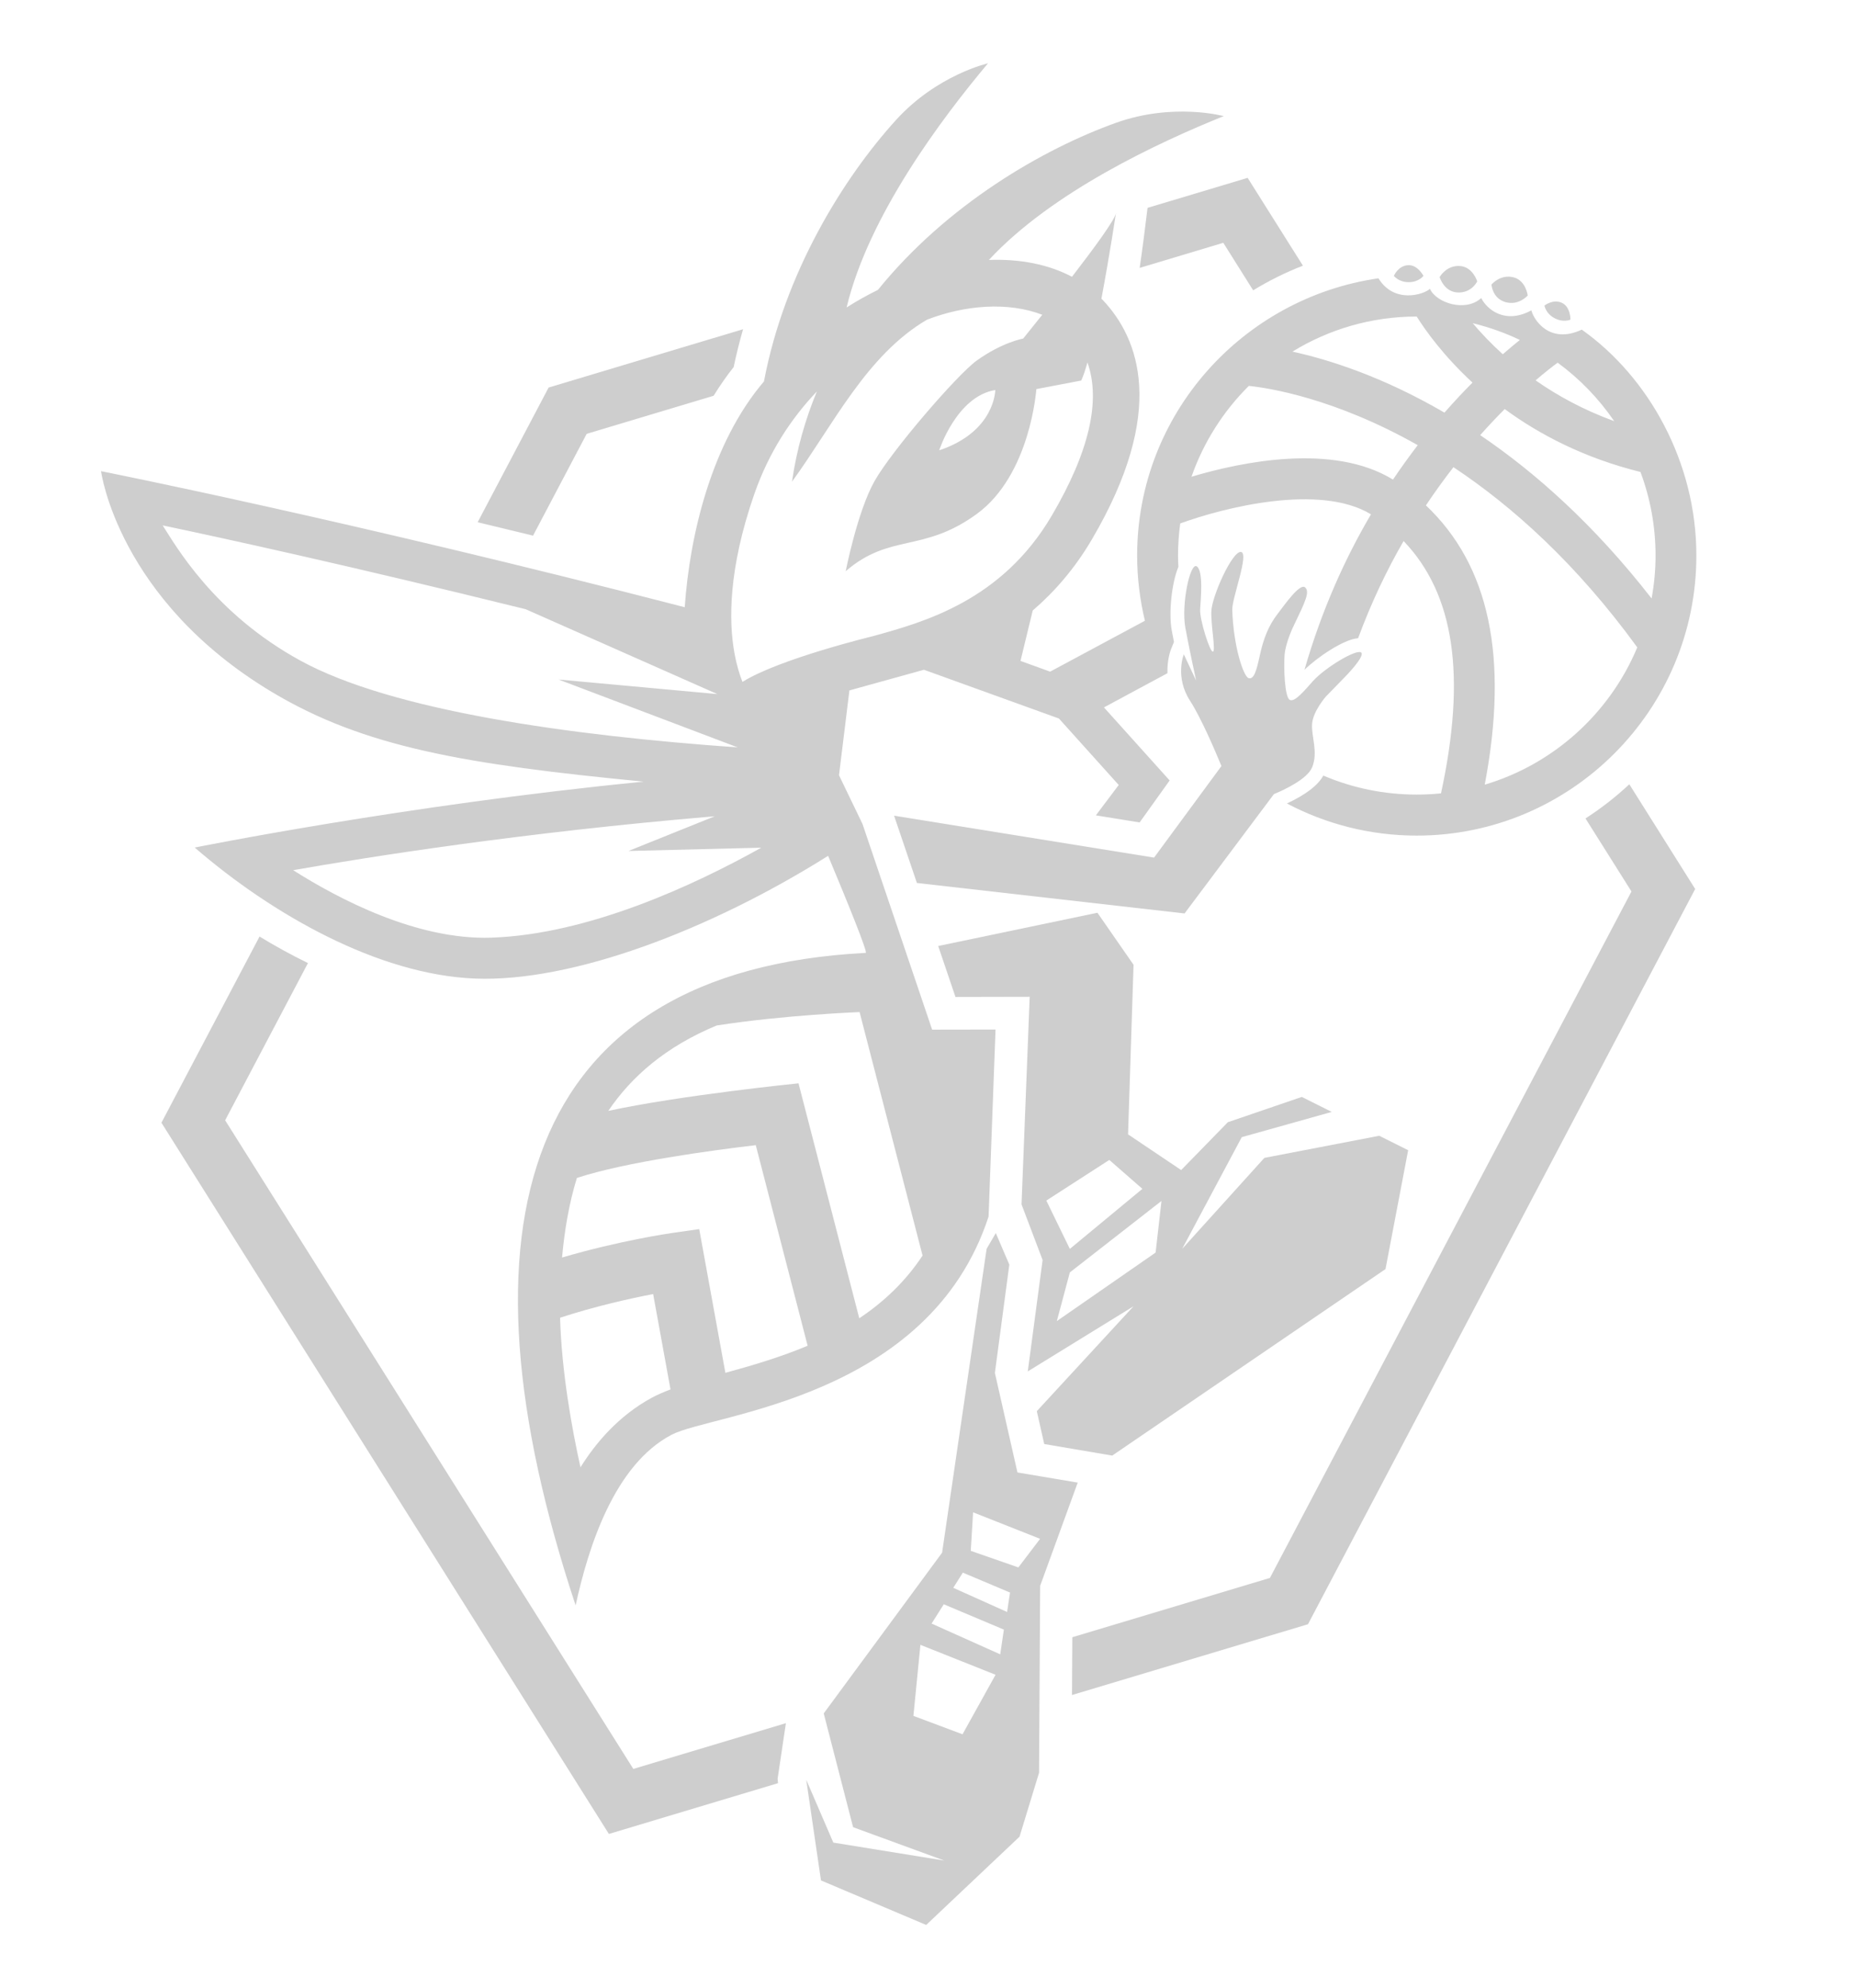 <svg width="71" height="76" viewBox="0 0 71 76" fill="none" xmlns="http://www.w3.org/2000/svg">
<path d="M20.38 20.477L22.431 16.585L27.285 15.129C27.518 14.752 27.771 14.384 28.051 14.032C28.15 13.553 28.272 13.069 28.41 12.586L20.976 14.815L18.262 19.965C18.956 20.13 19.663 20.301 20.38 20.477Z" fill="black" fill-opacity="0.192"/>
<path d="M47.702 6.799L43.875 7.946C43.797 8.591 43.685 9.488 43.574 10.241L46.771 9.282L47.913 11.099C48.508 10.734 49.143 10.418 49.815 10.156L47.702 6.799Z" fill="black" fill-opacity="0.192"/>
<path d="M60.619 31.288L62.377 34.08L48.554 60.322L40.999 62.589L40.986 64.798L50.009 62.092L64.813 33.985L62.295 29.982C61.775 30.467 61.215 30.904 60.619 31.288Z" fill="black" fill-opacity="0.192"/>
<path d="M29.731 67.999L30.048 65.874L24.214 67.623L8.608 42.827L11.774 36.817C11.12 36.498 10.502 36.155 9.923 35.803L6.172 42.92L23.28 70.109L29.747 68.168L29.731 67.999Z" fill="black" fill-opacity="0.192"/>
<path d="M38.901 56.29L38.038 52.485L38.59 48.344L38.073 47.139L37.722 47.742L36.02 59.357L31.494 65.501L32.617 69.851L36.104 71.127L31.861 70.44L30.826 68.038V68.04L31.389 71.886L35.412 73.588L38.981 70.213L39.727 67.77L39.769 60.623L41.205 56.678L38.901 56.29ZM36.801 66.299L34.923 65.596L35.191 62.88L38.064 64.024L36.801 66.299ZM38.242 63.243L35.618 62.067L36.084 61.329L38.382 62.298L38.242 63.243ZM38.505 61.624L36.447 60.7L36.813 60.12L38.617 60.881L38.505 61.624ZM38.936 59.92L37.116 59.287L37.205 57.814L39.767 58.827L38.936 59.92Z" fill="black" fill-opacity="0.192"/>
<path d="M48.342 44.264L45.199 47.742L47.477 43.472L50.918 42.507L49.772 41.934L46.945 42.901L45.16 44.73L43.13 43.365L43.34 36.883L41.959 34.893L35.871 36.165L36.531 38.112L39.369 38.106L39.057 46.042L39.863 48.169L39.296 52.427L43.338 49.938L39.641 53.947L39.925 55.203L42.524 55.645L52.973 48.515L53.839 43.971L52.734 43.419L48.342 44.264ZM42.413 44.343L43.678 45.448L40.904 47.744L40.005 45.896L42.413 44.343ZM44.183 47.884L40.407 50.503L40.904 48.643L44.408 45.91L44.183 47.884Z" fill="black" fill-opacity="0.192"/>
<path d="M53.293 10.546C53.293 10.546 53.45 10.167 53.825 10.138C54.2 10.109 54.424 10.546 54.424 10.546C54.424 10.546 54.245 10.787 53.86 10.787C53.474 10.787 53.293 10.546 53.293 10.546Z" fill="black" fill-opacity="0.192"/>
<path d="M59.051 11.681C59.051 11.681 59.37 11.423 59.712 11.575C60.054 11.728 60.044 12.219 60.044 12.219C60.044 12.219 59.77 12.345 59.432 12.161C59.092 11.98 59.051 11.681 59.051 11.681Z" fill="black" fill-opacity="0.192"/>
<path d="M55.822 10.169C56.312 10.204 56.48 10.757 56.48 10.757C56.48 10.757 56.269 11.206 55.731 11.181C55.204 11.157 55.043 10.592 55.043 10.592C55.043 10.592 55.297 10.132 55.822 10.169Z" fill="black" fill-opacity="0.192"/>
<path d="M57.868 10.602C58.344 10.724 58.41 11.297 58.41 11.297C58.41 11.297 58.064 11.697 57.557 11.549C57.052 11.4 57.025 10.878 57.025 10.878C57.025 10.878 57.357 10.472 57.868 10.602Z" fill="black" fill-opacity="0.192"/>
<path d="M52.036 24.94C51.842 24.814 50.667 25.521 50.204 26.031C49.907 26.357 49.513 26.856 49.315 26.757C49.117 26.66 49.076 25.523 49.115 25.03C49.157 24.538 49.468 23.911 49.468 23.911C49.905 23.005 50.092 22.617 49.895 22.453C49.697 22.29 49.13 23.098 48.837 23.482C48.505 23.917 48.31 24.397 48.165 25.066C48.044 25.622 47.945 25.992 47.737 25.922C47.537 25.853 47.157 24.698 47.114 23.311C47.1 22.863 47.776 21.141 47.446 21.1C47.116 21.058 46.341 22.778 46.315 23.362C46.29 23.886 46.49 24.884 46.374 24.911C46.259 24.938 45.861 23.678 45.886 23.288C45.911 22.898 46.014 21.823 45.758 21.652C45.502 21.481 45.16 23.102 45.319 23.989C45.455 24.744 45.733 26.018 45.733 26.018L45.261 25.014C45.261 25.014 44.911 25.878 45.5 26.79C45.933 27.458 46.486 28.765 46.7 29.285L44.124 32.785L34.184 31.183L35.057 33.755L45.29 34.92L48.707 30.358C49.113 30.189 49.983 29.78 50.166 29.337C50.408 28.753 50.132 28.157 50.166 27.672C50.202 27.188 50.692 26.629 50.692 26.629L51.399 25.903C51.401 25.903 52.23 25.064 52.036 24.94Z" fill="black" fill-opacity="0.192"/>
<path d="M60.478 12.602C59.23 13.184 58.628 12.2 58.551 11.864C57.525 12.421 56.835 11.806 56.633 11.394C56.033 11.943 54.916 11.582 54.671 11.041C54.425 11.27 53.296 11.613 52.704 10.639C47.513 11.388 43.477 15.836 43.477 21.238C43.477 22.096 43.583 22.931 43.774 23.731L40.151 25.676L39.017 25.266L39.485 23.339C40.303 22.636 41.085 21.751 41.754 20.609C44.621 15.721 43.556 12.937 42.156 11.462C42.142 11.447 42.125 11.433 42.111 11.419C42.422 9.775 42.667 8.144 42.667 8.144C42.636 8.391 41.825 9.494 40.986 10.581C40.097 10.111 39.011 9.892 37.808 9.938C40.225 7.333 44.302 5.442 46.787 4.439C46.787 4.439 44.862 3.912 42.667 4.695C39.869 5.7 36.208 7.82 33.566 11.082C33.166 11.278 32.767 11.501 32.369 11.753C33.21 8.241 36.008 4.526 37.775 2.42C37.775 2.42 35.827 2.86 34.259 4.586C32.245 6.803 29.994 10.429 29.209 14.582C27.196 16.942 26.369 20.475 26.18 23.213C13.284 19.879 3.863 18.012 3.863 18.012C3.863 18.012 4.504 22.927 10.405 26.46C13.937 28.574 17.804 29.221 24.609 29.881C15.51 30.772 7.445 32.401 7.445 32.401C10.419 34.973 14.473 37.261 18.158 37.409C21.864 37.557 27.142 35.559 31.662 32.717C32.4 34.48 33.189 36.421 33.1 36.427C19.943 37.114 17.212 46.904 22.008 61.372C22.49 59.161 23.482 55.999 25.677 54.849C27.218 54.04 35.512 53.498 37.797 46.508L38.063 39.358L35.639 39.362L32.977 31.5L32.078 29.636L32.476 26.394L35.326 25.604L40.487 27.468L42.773 30.009L41.899 31.17L43.572 31.441L44.72 29.836L42.208 27.043L44.636 25.736C44.619 25.214 44.761 24.847 44.772 24.82L44.885 24.542C44.854 24.381 44.823 24.226 44.798 24.088C44.681 23.44 44.792 22.302 45.054 21.671C45.048 21.529 45.04 21.386 45.04 21.24C45.04 20.823 45.071 20.413 45.124 20.011C46.789 19.404 50.458 18.472 52.418 19.662C51.431 21.337 50.532 23.321 49.875 25.606C50.312 25.167 51.367 24.434 51.925 24.399C52.432 23.028 53.026 21.786 53.665 20.683C55.61 22.714 56.066 25.833 55.095 30.329C54.79 30.36 54.479 30.376 54.166 30.376C52.908 30.376 51.709 30.12 50.619 29.659L50.596 29.648C50.39 30.024 49.922 30.38 49.203 30.716C50.687 31.498 52.375 31.944 54.166 31.944C60.062 31.944 64.858 27.142 64.858 21.242C64.864 17.697 63.053 14.426 60.478 12.602ZM24.912 53.438C23.649 54.127 22.775 55.16 22.194 56.094C21.856 54.572 21.476 52.446 21.413 50.375C22.758 49.936 24.092 49.639 24.972 49.47L25.636 53.116C25.372 53.215 25.128 53.321 24.912 53.438ZM27.734 52.481L26.734 46.987L25.697 47.135C25.602 47.15 23.68 47.428 21.489 48.074C21.581 47.059 21.75 46.028 22.056 45.032C23.913 44.419 27.272 43.969 28.896 43.778L30.879 51.446C29.803 51.897 28.717 52.211 27.734 52.481ZM32.853 50.396L30.53 41.414C30.53 41.414 26.015 41.87 23.257 42.468C24.148 41.15 25.462 40.008 27.4 39.203C29.98 38.801 32.865 38.69 32.865 38.69L35.273 47.999C34.599 49.018 33.762 49.79 32.853 50.396ZM28.844 18.876C29.397 17.292 30.248 15.997 31.231 14.966C30.788 16.036 30.458 17.185 30.281 18.414C31.862 16.238 33.125 13.582 35.442 12.221C36.907 11.658 38.543 11.53 39.85 12.033C39.423 12.569 39.12 12.943 39.12 12.943C39.12 12.943 38.315 13.083 37.336 13.79C36.592 14.329 34.081 17.241 33.43 18.404C32.779 19.567 32.334 21.836 32.334 21.836C34.032 20.372 35.289 21.147 37.346 19.648C39.403 18.148 39.623 14.875 39.623 14.875L41.34 14.547C41.416 14.386 41.495 14.147 41.577 13.856C42.096 15.312 41.645 17.272 40.217 19.705C38.304 22.966 35.326 23.783 33.356 24.325C33.356 24.325 29.793 25.187 28.387 26.068C28.276 25.785 28.16 25.414 28.078 24.95C27.866 23.781 27.832 21.78 28.844 18.876ZM38.053 14.91C38.053 14.91 38.053 16.496 35.91 17.216C35.907 17.216 36.575 15.152 38.053 14.91ZM6.219 20.085C8.492 20.563 13.352 21.623 20.1 23.29L27.427 26.534L21.355 25.977L28.206 28.572C21.757 28.118 14.974 27.165 11.487 25.255C8.16 23.438 6.703 20.831 6.219 20.085ZM18.781 35.846C15.939 35.941 12.944 34.367 11.209 33.266C14.044 32.767 19.964 31.824 27.328 31.205L24.028 32.532L29.106 32.406C26.561 33.829 22.501 35.722 18.781 35.846ZM59.555 13.865C60.396 14.481 61.128 15.238 61.717 16.1C60.54 15.671 59.543 15.123 58.712 14.541C59.096 14.211 59.388 13.986 59.555 13.865ZM58.11 12.996C57.921 13.147 57.7 13.331 57.457 13.543C56.995 13.124 56.614 12.718 56.307 12.355C56.934 12.508 57.539 12.722 58.11 12.996ZM54.166 12.101C54.502 12.636 55.19 13.601 56.299 14.626C55.959 14.966 55.598 15.352 55.227 15.774C52.865 14.397 50.804 13.745 49.415 13.442C50.802 12.592 52.428 12.101 54.166 12.101ZM53.259 18.334C50.971 16.929 47.474 17.653 45.555 18.225C46.017 16.903 46.773 15.719 47.748 14.752C48.5 14.83 51.029 15.22 54.205 17.018C53.889 17.431 53.572 17.87 53.259 18.334ZM56.767 29.997C57.69 25.132 56.948 21.619 54.518 19.32C54.868 18.796 55.221 18.309 55.571 17.86C57.805 19.342 60.26 21.531 62.599 24.748C61.548 27.264 59.407 29.213 56.767 29.997ZM56.593 16.634C56.921 16.267 57.234 15.935 57.531 15.638C58.844 16.602 60.555 17.505 62.721 18.043C63.094 19.039 63.298 20.116 63.298 21.24C63.298 21.801 63.244 22.347 63.147 22.879C60.95 20.056 58.69 18.053 56.593 16.634Z" fill="black" fill-opacity="0.192"/>
</svg>
